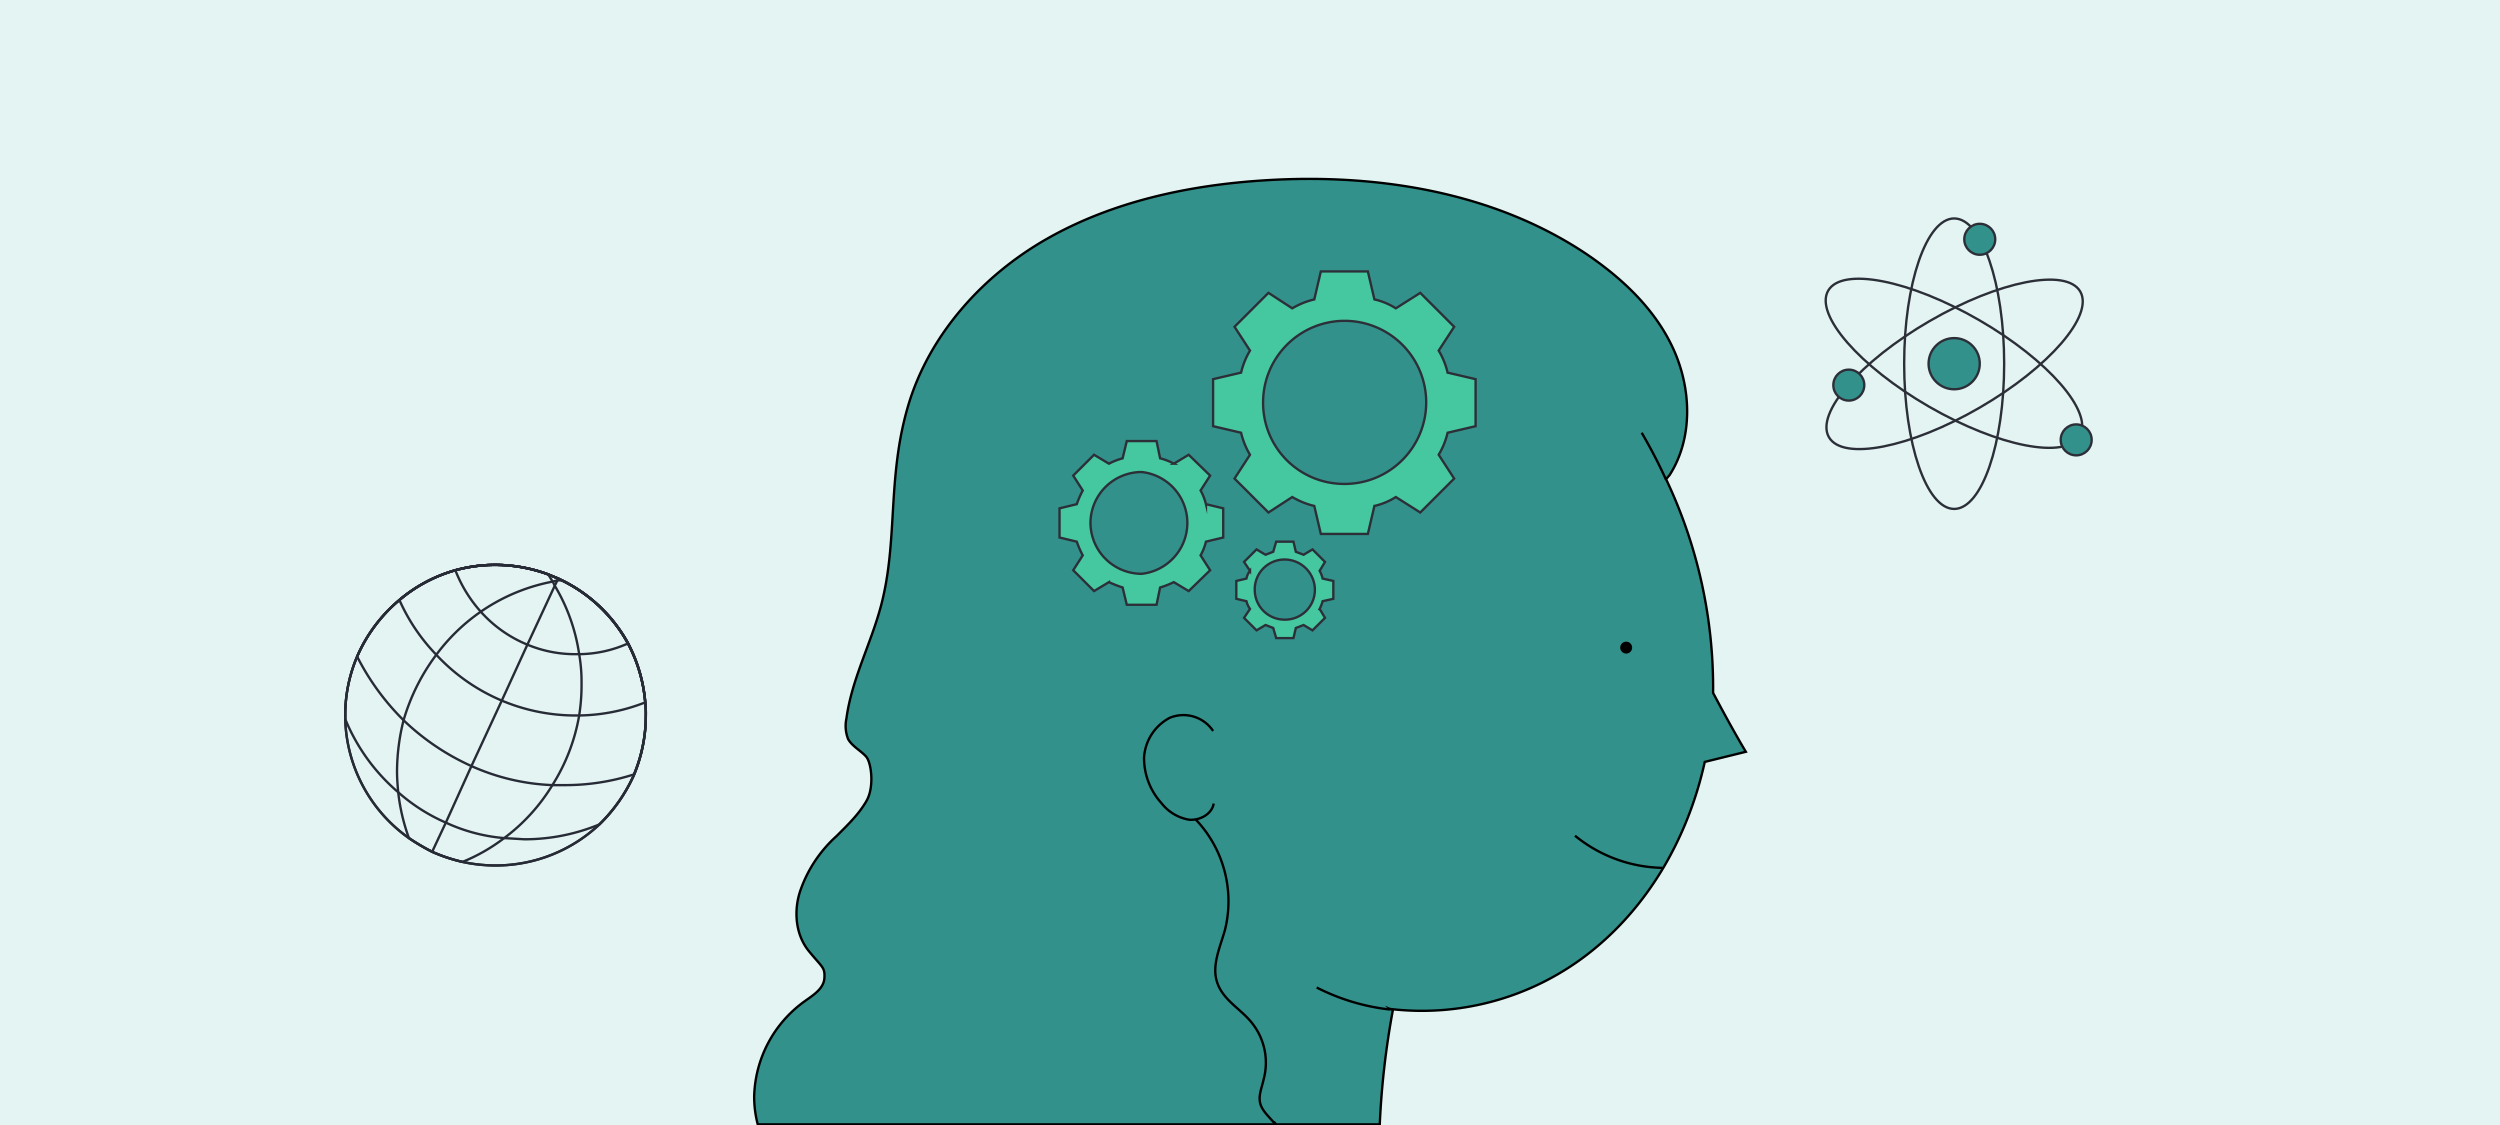 <?xml version="1.0" encoding="utf-8"?>
<svg xmlns="http://www.w3.org/2000/svg" data-name="Capa 1" id="Capa_1" viewBox="0 0 420 189">
  <defs>
    <style>.cls-1{fill:#e3f4f3;}.cls-2{fill:#11417d;}.cls-3,.cls-7{fill:#33918b;}.cls-4,.cls-5,.cls-6{fill:none;}.cls-4{stroke:#000;}.cls-4,.cls-5,.cls-6,.cls-7,.cls-8{stroke-miterlimit:10;stroke-width:0.4px;}.cls-5{stroke:#272b36;}.cls-6,.cls-7,.cls-8{stroke:#2c2f38;}.cls-8{fill:#45c8a0;}</style>
  </defs>
  <rect class="cls-1" height="189" transform="translate(420 189) rotate(-180)" width="420"/>
  <path class="cls-2" d="M233.5,169.6a35.7,35.7,0,0,1-12.3-3.7"/>
  <path class="cls-2" d="M200.9,137.7a19.9,19.9,0,0,1,4.9,18.5c-.8,2.9-2.3,6-1.3,8.9s3.8,4.3,5.7,6.6a10.7,10.7,0,0,1,2.1,9.6c-.3,1.4-.9,2.7-.6,4s1.5,2.3,2.4,3.4-.3-.7,0,0"/>
  <path class="cls-2" d="M203.8,122.8a6,6,0,0,0-7.3-2.2,8.1,8.1,0,0,0-4.3,6.7,11.3,11.3,0,0,0,2.9,7.6,7.5,7.5,0,0,0,4.6,2.8c1.8.2,3.9-.9,4.2-2.7"/>
  <path class="cls-2" d="M279.9,80.6a84.6,84.6,0,0,0-4.1-7.9"/>
  <path class="cls-3" d="M280.5,79.8c3.9-6.1,3.7-14.3.7-21s-8.5-11.9-14.5-16C251,32.2,231.2,29.1,212.4,30.3c-12.6.8-25.3,3.5-36.3,9.7S156,56.3,152.5,68.4s-1.6,22.5-4.5,33.4c-1.7,6.4-4.9,12.3-5.8,18.9a6,6,0,0,0,.3,3.5c.7,1.2,2.1,1.9,3,2.9s1.4,5.1.1,7.4-3.2,4.1-5.1,6a22,22,0,0,0-6,9c-1.2,3.4-.9,7.5,1.4,10.3s2.7,2.7,2.6,4.5-1.9,2.9-3.3,3.9a20.3,20.3,0,0,0-8.5,16,18.4,18.4,0,0,0,.6,4.7H231.8a139.4,139.4,0,0,1,2.2-19.2l-.5-.2a45.5,45.5,0,0,0,33.1-9.1c10.3-7.9,17-19.7,19.8-32.4h0l6.9-1.7c-1.9-3.2-3.7-6.5-5.5-9.9h0a81.7,81.7,0,0,0-7.9-35.9Z"/>
  <path class="cls-4" d="M233.5,169.6a35.7,35.7,0,0,1-12.3-3.7"/>
  <path class="cls-4" d="M200.9,137.7a19.9,19.9,0,0,1,4.9,18.5c-.8,2.9-2.3,6-1.3,8.9s3.8,4.3,5.7,6.6a10.7,10.7,0,0,1,2.1,9.6c-.3,1.4-.9,2.7-.6,4s1.5,2.3,2.4,3.4-.3-.7,0,0"/>
  <path class="cls-4" d="M203.8,122.8a6,6,0,0,0-7.3-2.2,8.1,8.1,0,0,0-4.3,6.7,11.3,11.3,0,0,0,2.9,7.6,7.5,7.5,0,0,0,4.6,2.8c1.8.2,3.9-.9,4.2-2.7"/>
  <path class="cls-4" d="M279.9,80.6a84.6,84.6,0,0,0-4.1-7.9"/>
  <path class="cls-4" d="M280.5,79.8c3.9-6.1,3.7-14.3.7-21s-8.5-11.9-14.5-16C251,32.2,231.2,29.1,212.4,30.3c-12.6.8-25.3,3.5-36.3,9.7S156,56.3,152.5,68.4s-1.6,22.5-4.5,33.4c-1.7,6.4-4.9,12.3-5.8,18.9a6,6,0,0,0,.3,3.5c.7,1.2,2.1,1.9,3,2.9s1.4,5.1.1,7.4-3.2,4.1-5.1,6a22,22,0,0,0-6,9c-1.2,3.4-.9,7.5,1.4,10.3s2.7,2.7,2.6,4.5-1.9,2.9-3.3,3.9a20.3,20.3,0,0,0-8.5,16,18.4,18.4,0,0,0,.6,4.7H231.8a139.4,139.4,0,0,1,2.2-19.2l-.5-.2a45.5,45.5,0,0,0,33.1-9.1c10.3-7.9,17-19.7,19.8-32.4h0l6.9-1.7c-1.9-3.2-3.7-6.5-5.5-9.9h0a81.7,81.7,0,0,0-7.9-35.9Z"/>
  <path class="cls-4" d="M279.3,145.8a23.9,23.9,0,0,1-14.7-5.4"/>
  <path d="M273.2,109.8a1,1,0,0,0,0-2,1,1,0,0,0,0,2Z"/>
  <path class="cls-5" d="M58,120.2v.6a25.3,25.3,0,0,0,10.7,20,36.4,36.4,0,0,0,3.9,2.3,27.8,27.8,0,0,0,5.1,1.7,26,26,0,0,0,5.6.6,25.4,25.4,0,0,0,17.4-6.9,27,27,0,0,0,5.8-8.3,25.9,25.9,0,0,0,2-10,16.2,16.2,0,0,0-.1-2.2,25.8,25.8,0,0,0-2.9-9.9A25.3,25.3,0,0,0,94.4,97.5l-.6-.3-1.7-.7a25.9,25.9,0,0,0-8.8-1.6,25.4,25.4,0,0,0-6.8.9,25.1,25.1,0,0,0-9.4,5,25.8,25.8,0,0,0-7.1,9.5A25,25,0,0,0,58,120.2Z"/>
  <path class="cls-5" d="M76.5,95.8a22.8,22.8,0,0,0,4.3,7,21.3,21.3,0,0,0,7.8,5.5,20.8,20.8,0,0,0,8.3,1.6h.4a20.5,20.5,0,0,0,8.2-1.8A25.3,25.3,0,0,0,94.4,97.5l-.6-.3-1.7-.7a25.9,25.9,0,0,0-8.8-1.6A25.4,25.4,0,0,0,76.5,95.8Z"/>
  <path class="cls-5" d="M67.1,100.8a31.7,31.7,0,0,0,6.2,9.2,31.9,31.9,0,0,0,23.6,10.2h.4a31.4,31.4,0,0,0,11.1-2.2,25.8,25.8,0,0,0-2.9-9.9A25.3,25.3,0,0,0,94.4,97.5l-.6-.3-1.7-.7a25.9,25.9,0,0,0-8.8-1.6,25.4,25.4,0,0,0-6.8.9A25.1,25.1,0,0,0,67.1,100.8Z"/>
  <path class="cls-5" d="M58,120.2v.6a25.3,25.3,0,0,0,10.7,20,36.4,36.4,0,0,0,3.9,2.3,27.8,27.8,0,0,0,5.1,1.7,30.3,30.3,0,0,0,7-4,31.4,31.4,0,0,0,8.1-8.9,32,32,0,0,0,4.5-11.7,32.7,32.7,0,0,0,.4-5.4,27,27,0,0,0-.4-4.9,31.1,31.1,0,0,0-4.1-11.5l-.3-.6-.8-1.3a25.9,25.9,0,0,0-8.8-1.6,25.4,25.4,0,0,0-6.8.9,25.1,25.1,0,0,0-9.4,5,25.8,25.8,0,0,0-7.1,9.5A25,25,0,0,0,58,120.2Z"/>
  <path class="cls-5" d="M66.7,129.6c0,1.2.1,2.4.2,3.5a33.2,33.2,0,0,0,1.8,7.7,36.4,36.4,0,0,0,3.9,2.3,27.8,27.8,0,0,0,5.1,1.7,26,26,0,0,0,5.6.6,25.4,25.4,0,0,0,17.4-6.9,27,27,0,0,0,5.8-8.3,25.9,25.9,0,0,0,2-10,16.2,16.2,0,0,0-.1-2.2,25.8,25.8,0,0,0-2.9-9.9A25.3,25.3,0,0,0,94.4,97.5h-.8l-.7.2A31.7,31.7,0,0,0,73.3,110a34.4,34.4,0,0,0-5.5,11A35.6,35.6,0,0,0,66.7,129.6Z"/>
  <path class="cls-5" d="M58,120.2v.6a32.2,32.2,0,0,0,8.9,12.3,30.3,30.3,0,0,0,8,5.1,29,29,0,0,0,9.8,2.6l3.4.2a32.9,32.9,0,0,0,12.6-2.5,27,27,0,0,0,5.8-8.3,25.9,25.9,0,0,0,2-10,16.2,16.2,0,0,0-.1-2.2,25.8,25.8,0,0,0-2.9-9.9A25.3,25.3,0,0,0,94.4,97.5l-.6-.3-1.7-.7a25.9,25.9,0,0,0-8.8-1.6,25.4,25.4,0,0,0-6.8.9,25.1,25.1,0,0,0-9.4,5,25.8,25.8,0,0,0-7.1,9.5A25,25,0,0,0,58,120.2Z"/>
  <path class="cls-5" d="M60,110.3A41.4,41.4,0,0,0,67.8,121a40.2,40.2,0,0,0,11.4,7.7,36.6,36.6,0,0,0,13.6,3.2h2a37.7,37.7,0,0,0,11.7-1.8,25.9,25.9,0,0,0,2-10,16.2,16.2,0,0,0-.1-2.2,25.8,25.8,0,0,0-2.9-9.9A25.3,25.3,0,0,0,94.4,97.5l-.6-.3-1.7-.7a25.9,25.9,0,0,0-8.8-1.6,25.4,25.4,0,0,0-6.8.9,25.1,25.1,0,0,0-9.4,5A25.8,25.8,0,0,0,60,110.3Z"/>
  <polyline class="cls-5" points="72.6 143.1 74.9 138.2 79.2 128.7 84.3 117.7 88.6 108.3 93.2 98.4 93.6 97.6 93.8 97.2"/>
  <ellipse class="cls-6" cx="328.3" cy="61.1" rx="8.4" ry="24.4"/>
  <ellipse class="cls-6" cx="328.3" cy="61.1" rx="8.4" ry="24.4" transform="translate(111.2 314.8) rotate(-60)"/>
  <ellipse class="cls-6" cx="328.3" cy="61.1" rx="24.4" ry="8.4" transform="translate(13.7 173) rotate(-30.1)"/>
  <circle class="cls-7" cx="328.3" cy="61.1" r="4.3"/>
  <circle class="cls-7" cx="348.8" cy="73.9" r="2.6"/>
  <circle class="cls-7" cx="332.6" cy="40.2" r="2.6"/>
  <circle class="cls-7" cx="310.6" cy="64.7" r="2.6"/>
  <path class="cls-8" d="M180.9,91a16,16,0,0,0,1,2.3l-1.6,2.5,3.5,3.5,2.5-1.5a21.8,21.8,0,0,0,2.3.9l.7,2.9h5l.6-2.9a15.7,15.7,0,0,0,2.3-.9l2.5,1.5,3.6-3.5-1.6-2.5a9.2,9.2,0,0,0,.9-2.3l2.9-.7V85.4l-2.9-.7a9.2,9.2,0,0,0-.9-2.3l1.6-2.5-3.6-3.5-2.5,1.5a9.2,9.2,0,0,0-2.3-.9l-.6-2.9h-5l-.7,2.9a10.9,10.9,0,0,0-2.3.9l-2.5-1.5-3.5,3.5,1.6,2.5a16,16,0,0,0-1,2.3l-2.9.7v4.9Zm2.3-3.2a8.6,8.6,0,0,1,8.6-8.5,8.6,8.6,0,0,1,0,17.1A8.6,8.6,0,0,1,183.2,87.8Z"/>
  <path class="cls-8" d="M209.4,101a3.8,3.8,0,0,0,.6,1.3l-1,1.5,2.1,2.1,1.5-.9,1.3.5.5,1.7h2.9l.4-1.7,1.3-.5,1.5.9,2.1-2.1-.9-1.5a6.9,6.9,0,0,0,.5-1.3l1.8-.4v-3l-1.8-.4a5,5,0,0,0-.5-1.3l.9-1.5-2.1-2.1-1.5.9-1.3-.5-.4-1.7h-2.9l-.5,1.7-1.3.5-1.5-.9L209,94.4l1,1.5a3.1,3.1,0,0,0-.6,1.3l-1.7.4v3Zm1.4-1.9a5,5,0,0,1,5-5.1,5.1,5.1,0,0,1,5.1,5.1,5,5,0,0,1-5.1,5A5,5,0,0,1,210.8,99.1Z"/>
  <path class="cls-8" d="M208.5,72.7a13.1,13.1,0,0,0,1.5,3.7l-2.6,4,5.7,5.7,4-2.6a13.1,13.1,0,0,0,3.7,1.5l1.1,4.7h7.9l1.1-4.7a11.4,11.4,0,0,0,3.6-1.5l4.1,2.6,5.7-5.7-2.6-4a13.1,13.1,0,0,0,1.5-3.7l4.7-1.1V63.7l-4.7-1.1a13.1,13.1,0,0,0-1.5-3.7l2.6-4-5.7-5.7-4.1,2.6a11.4,11.4,0,0,0-3.6-1.5l-1.1-4.7h-7.9l-1.1,4.7a13.1,13.1,0,0,0-3.7,1.5l-4-2.6-5.7,5.7,2.6,4a13.1,13.1,0,0,0-1.5,3.7l-4.7,1.1v7.9Zm3.7-5.1a13.7,13.7,0,1,1,13.6,13.7A13.6,13.6,0,0,1,212.2,67.6Z"/>
</svg>
